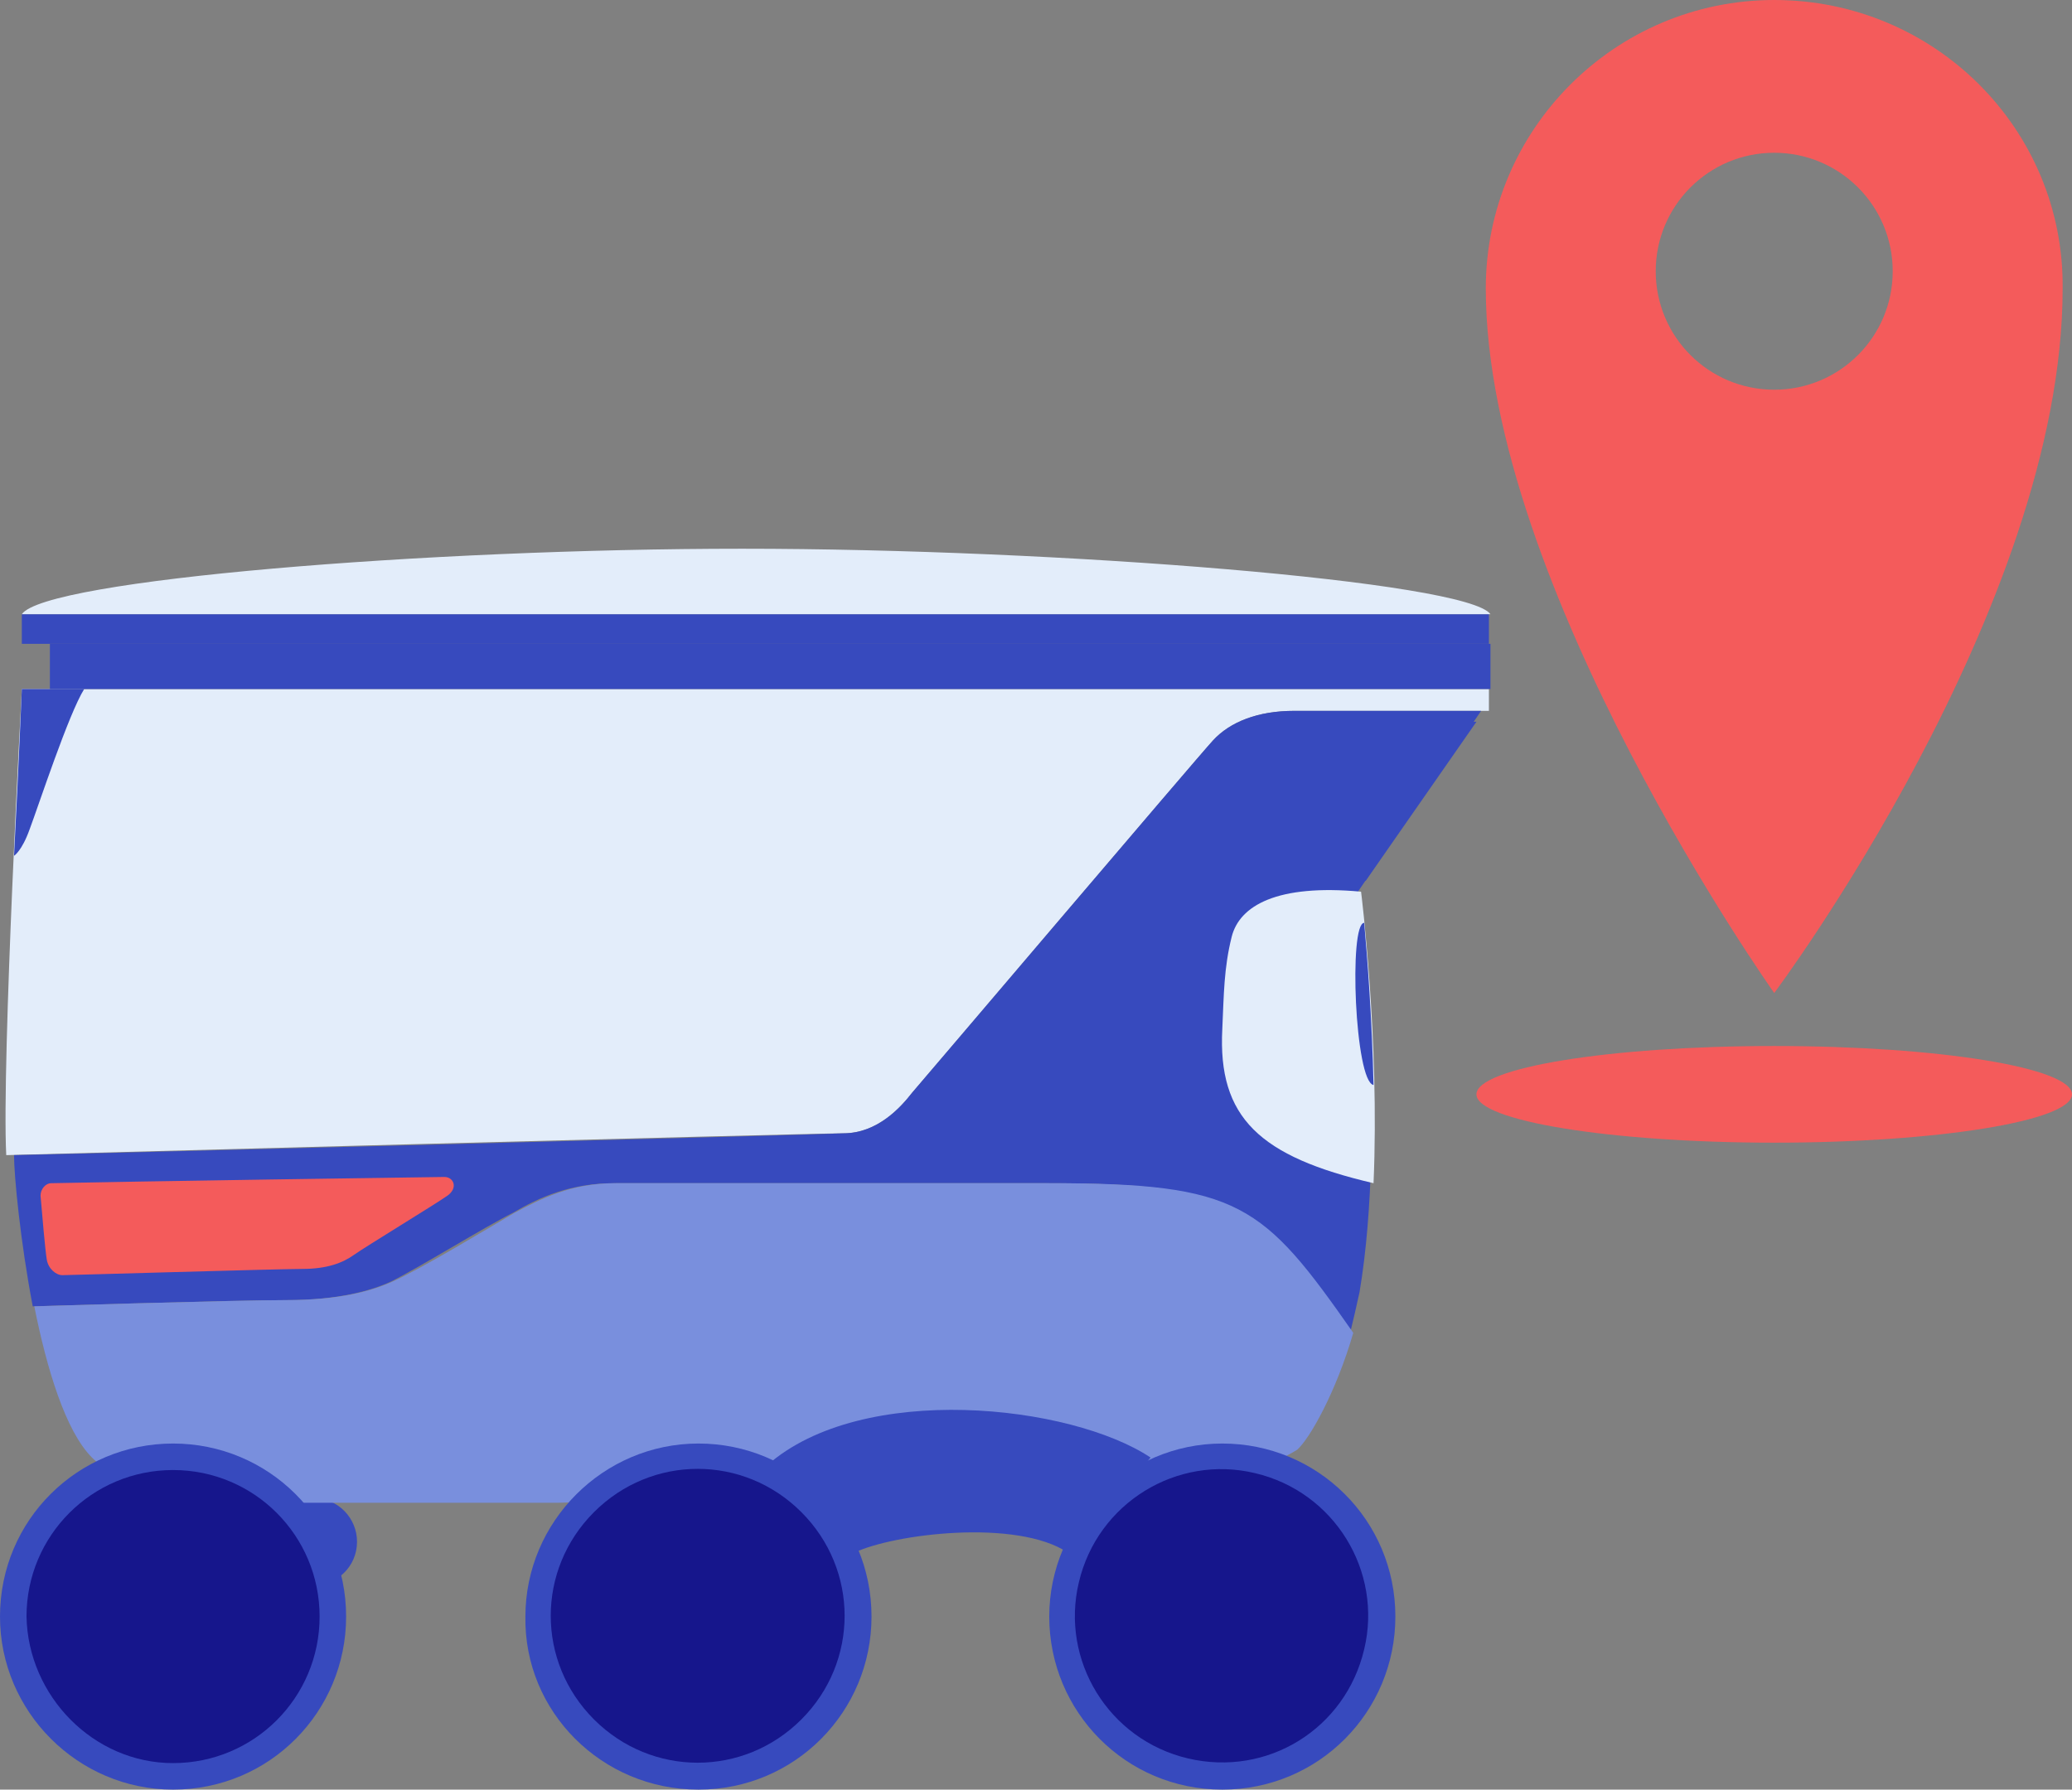<?xml version="1.0" encoding="utf-8"?>
<!-- Generator: Adobe Illustrator 25.3.1, SVG Export Plug-In . SVG Version: 6.00 Build 0)  -->
<svg version="1.1" id="レイヤー_1" xmlns="http://www.w3.org/2000/svg" xmlns:xlink="http://www.w3.org/1999/xlink" x="0px"
	 y="0px" viewBox="0 0 132.9 114.8" style="enable-background:new 0 0 132.9 114.8;" xml:space="preserve">
<rect x="0" y="0" width="132.9" height="114.8" fill="#808080" stroke="none"/>
<style type="text/css">
	.st0{fill:#E3EDFA;}
	.st1{fill:#F45B5B;}
	.st2{fill:#374ABE;}
	.st3{fill:#798FDD;}
	.st4{fill:#16168C;}
</style>
<g>
	<g>
		<path class="st0" d="M1.4,44.2h94.1v1.4H83c-2.3,0-4.1,0.7-5.2,1.9c-1.1,1.2-18.6,21.8-19.3,22.6c-0.7,0.9-2.2,2.6-4.4,2.6
			c-2.2,0-53.7,1.4-53.7,1.4C0.1,68.1,1.4,44.2,1.4,44.2L1.4,44.2z"/>
		<path class="st1" d="M113.8,73.3c10.5,0,19.1-1.4,19.1-3.1s-8.5-3.1-19.1-3.1s-19.1,1.4-19.1,3.1S103.3,73.3,113.8,73.3z"/>
		<path class="st1" d="M113.8,0c-10.2,0-18.5,8.3-18.5,18.5c0,19.1,18.5,45.2,18.5,45.2s18.5-24.7,18.5-45.2
			C132.4,8.3,124.1,0,113.8,0z M113.8,25c-4.2,0-7.6-3.4-7.6-7.6s3.4-7.6,7.6-7.6c4.2,0,7.6,3.4,7.6,7.6S118,25,113.8,25z"/>
		<path class="st2" d="M83,45.6c-2.3,0-4.1,0.7-5.2,1.9c-1.1,1.2-18.6,21.8-19.3,22.6c-0.7,0.9-2.2,2.6-4.4,2.6
			C52,72.8,6.3,74,0.9,74.1l0,0c0,1.3,0.4,5.5,1.2,9.7c0,0,12.8-0.4,16.2-0.4c3.4,0,5.5-0.6,6.8-1.2c1.8-0.9,6-3.5,7.8-4.4
			c1.7-1,3.7-1.9,6.5-1.9h27.7c12.2,0,13.8,1.4,19.5,9.6c0.2-0.8,0.4-1.7,0.6-2.6c1.8-10.7-0.1-25.7-0.1-25.7l7.9-11.6L83,45.6
			L83,45.6z"/>
		<path class="st0" d="M87.3,57.2c-5.4-0.5-7.8,0.9-8.3,2.9c-0.5,2-0.5,3.7-0.6,5.9c-0.3,5.7,2.4,8.2,9.7,9.9
			C88.5,66.7,87.3,57.2,87.3,57.2z"/>
		<path class="st2" d="M20.1,101.7c1.5,0,2.8-1.2,2.8-2.8c0-1.5-1.2-2.8-2.8-2.8c-1.5,0-2.8,1.2-2.8,2.8
			C17.3,100.5,18.5,101.7,20.1,101.7z"/>
		<path class="st3" d="M86.8,85.5c-5.8-8.3-7.3-9.6-19.5-9.6H39.5c-2.9,0-4.8,1-6.5,1.9c-1.7,1-6,3.6-7.8,4.4
			c-1.3,0.6-3.4,1.2-6.8,1.2c-3.4,0-16.2,0.4-16.2,0.4c0.8,4,2,8,3.7,9.7c3.5,3.5,13.6,2.9,13.6,2.9h16.3c0,0,11.7-0.2,14.1-2.4
			c5.7-5.1,18.2-3.7,22.9-0.5c4.7,3.2,10.4-0.5,10.4-0.5C84,92.3,85.7,89.3,86.8,85.5L86.8,85.5z"/>
		<path class="st2" d="M49.2,94l5.6,5.6c2.5-1.2,10.4-2.2,13.7,0l5.3-6.1C68.7,90.1,55.3,88.6,49.2,94z"/>
		<path class="st2" d="M0.9,54.9c0,0,0.5-0.3,1-1.7c0.6-1.6,2.5-7.4,3.5-9h-4C1.4,44.2,1.2,49.1,0.9,54.9L0.9,54.9z"/>
		<path class="st2" d="M95.6,39.4H1.4v1.9h94.1V39.4z"/>
		<path class="st0" d="M95.6,39.4c-1.5-2.1-27.7-4.2-48-4.2c-20.2,0-44.7,2-46.2,4.2H95.6z"/>
		<path class="st2" d="M95.6,41.3H3.2v2.9h92.4V41.3z"/>
		<path class="st2" d="M11.1,114.8c6.2,0,11.1-5,11.1-11.1c0-6.2-5-11.1-11.1-11.1S0,97.5,0,103.7C0,109.8,5,114.8,11.1,114.8z"/>
		<path class="st4" d="M11.1,113.1c5.2,0,9.4-4.2,9.4-9.4c0-5.2-4.2-9.4-9.4-9.4c-5.2,0-9.4,4.2-9.4,9.4
			C1.8,108.8,6,113.1,11.1,113.1z"/>
		<path class="st2" d="M44.8,114.8c6.2,0,11.1-5,11.1-11.1c0-6.2-5-11.1-11.1-11.1s-11.1,5-11.1,11.1
			C33.6,109.8,38.6,114.8,44.8,114.8z"/>
		<path class="st4" d="M51.4,110.3c3.7-3.7,3.7-9.6,0-13.3c-3.7-3.7-9.6-3.7-13.3,0c-3.7,3.7-3.7,9.6,0,13.3
			C41.8,114,47.7,114,51.4,110.3z"/>
		<path class="st2" d="M78.4,114.8c6.2,0,11.1-5,11.1-11.1c0-6.2-5-11.1-11.1-11.1s-11.1,5-11.1,11.1
			C67.3,109.8,72.2,114.8,78.4,114.8z"/>
		<path class="st4" d="M87.5,105.8c1.2-5-1.9-10.1-7-11.3c-5-1.2-10.1,1.9-11.3,7c-1.2,5,1.9,10.1,7,11.3
			C81.3,114,86.3,110.9,87.5,105.8z"/>
		<path class="st2" d="M94.7,46.3h-7.2L84,56.5h3.6L94.7,46.3z"/>
		<path class="st1" d="M2.6,76.7c0-0.4,0.3-0.8,0.7-0.8c4.3-0.1,24.7-0.4,25.2-0.4c0.6,0,0.9,0.7,0.2,1.2c-0.7,0.5-5.3,3.3-6,3.8
			c-0.7,0.5-1.7,0.9-3.3,0.9c-1.5,0-15,0.4-15.4,0.4c-0.4,0-0.9-0.4-1-1C2.9,80.2,2.7,77.9,2.6,76.7L2.6,76.7z"/>
		<path class="st2" d="M88.1,69.6c-0.1-4.3-0.4-8.2-0.6-10.4C86.5,59.2,86.9,69.4,88.1,69.6L88.1,69.6L88.1,69.6z"/>
	</g>
</g>
</svg>
